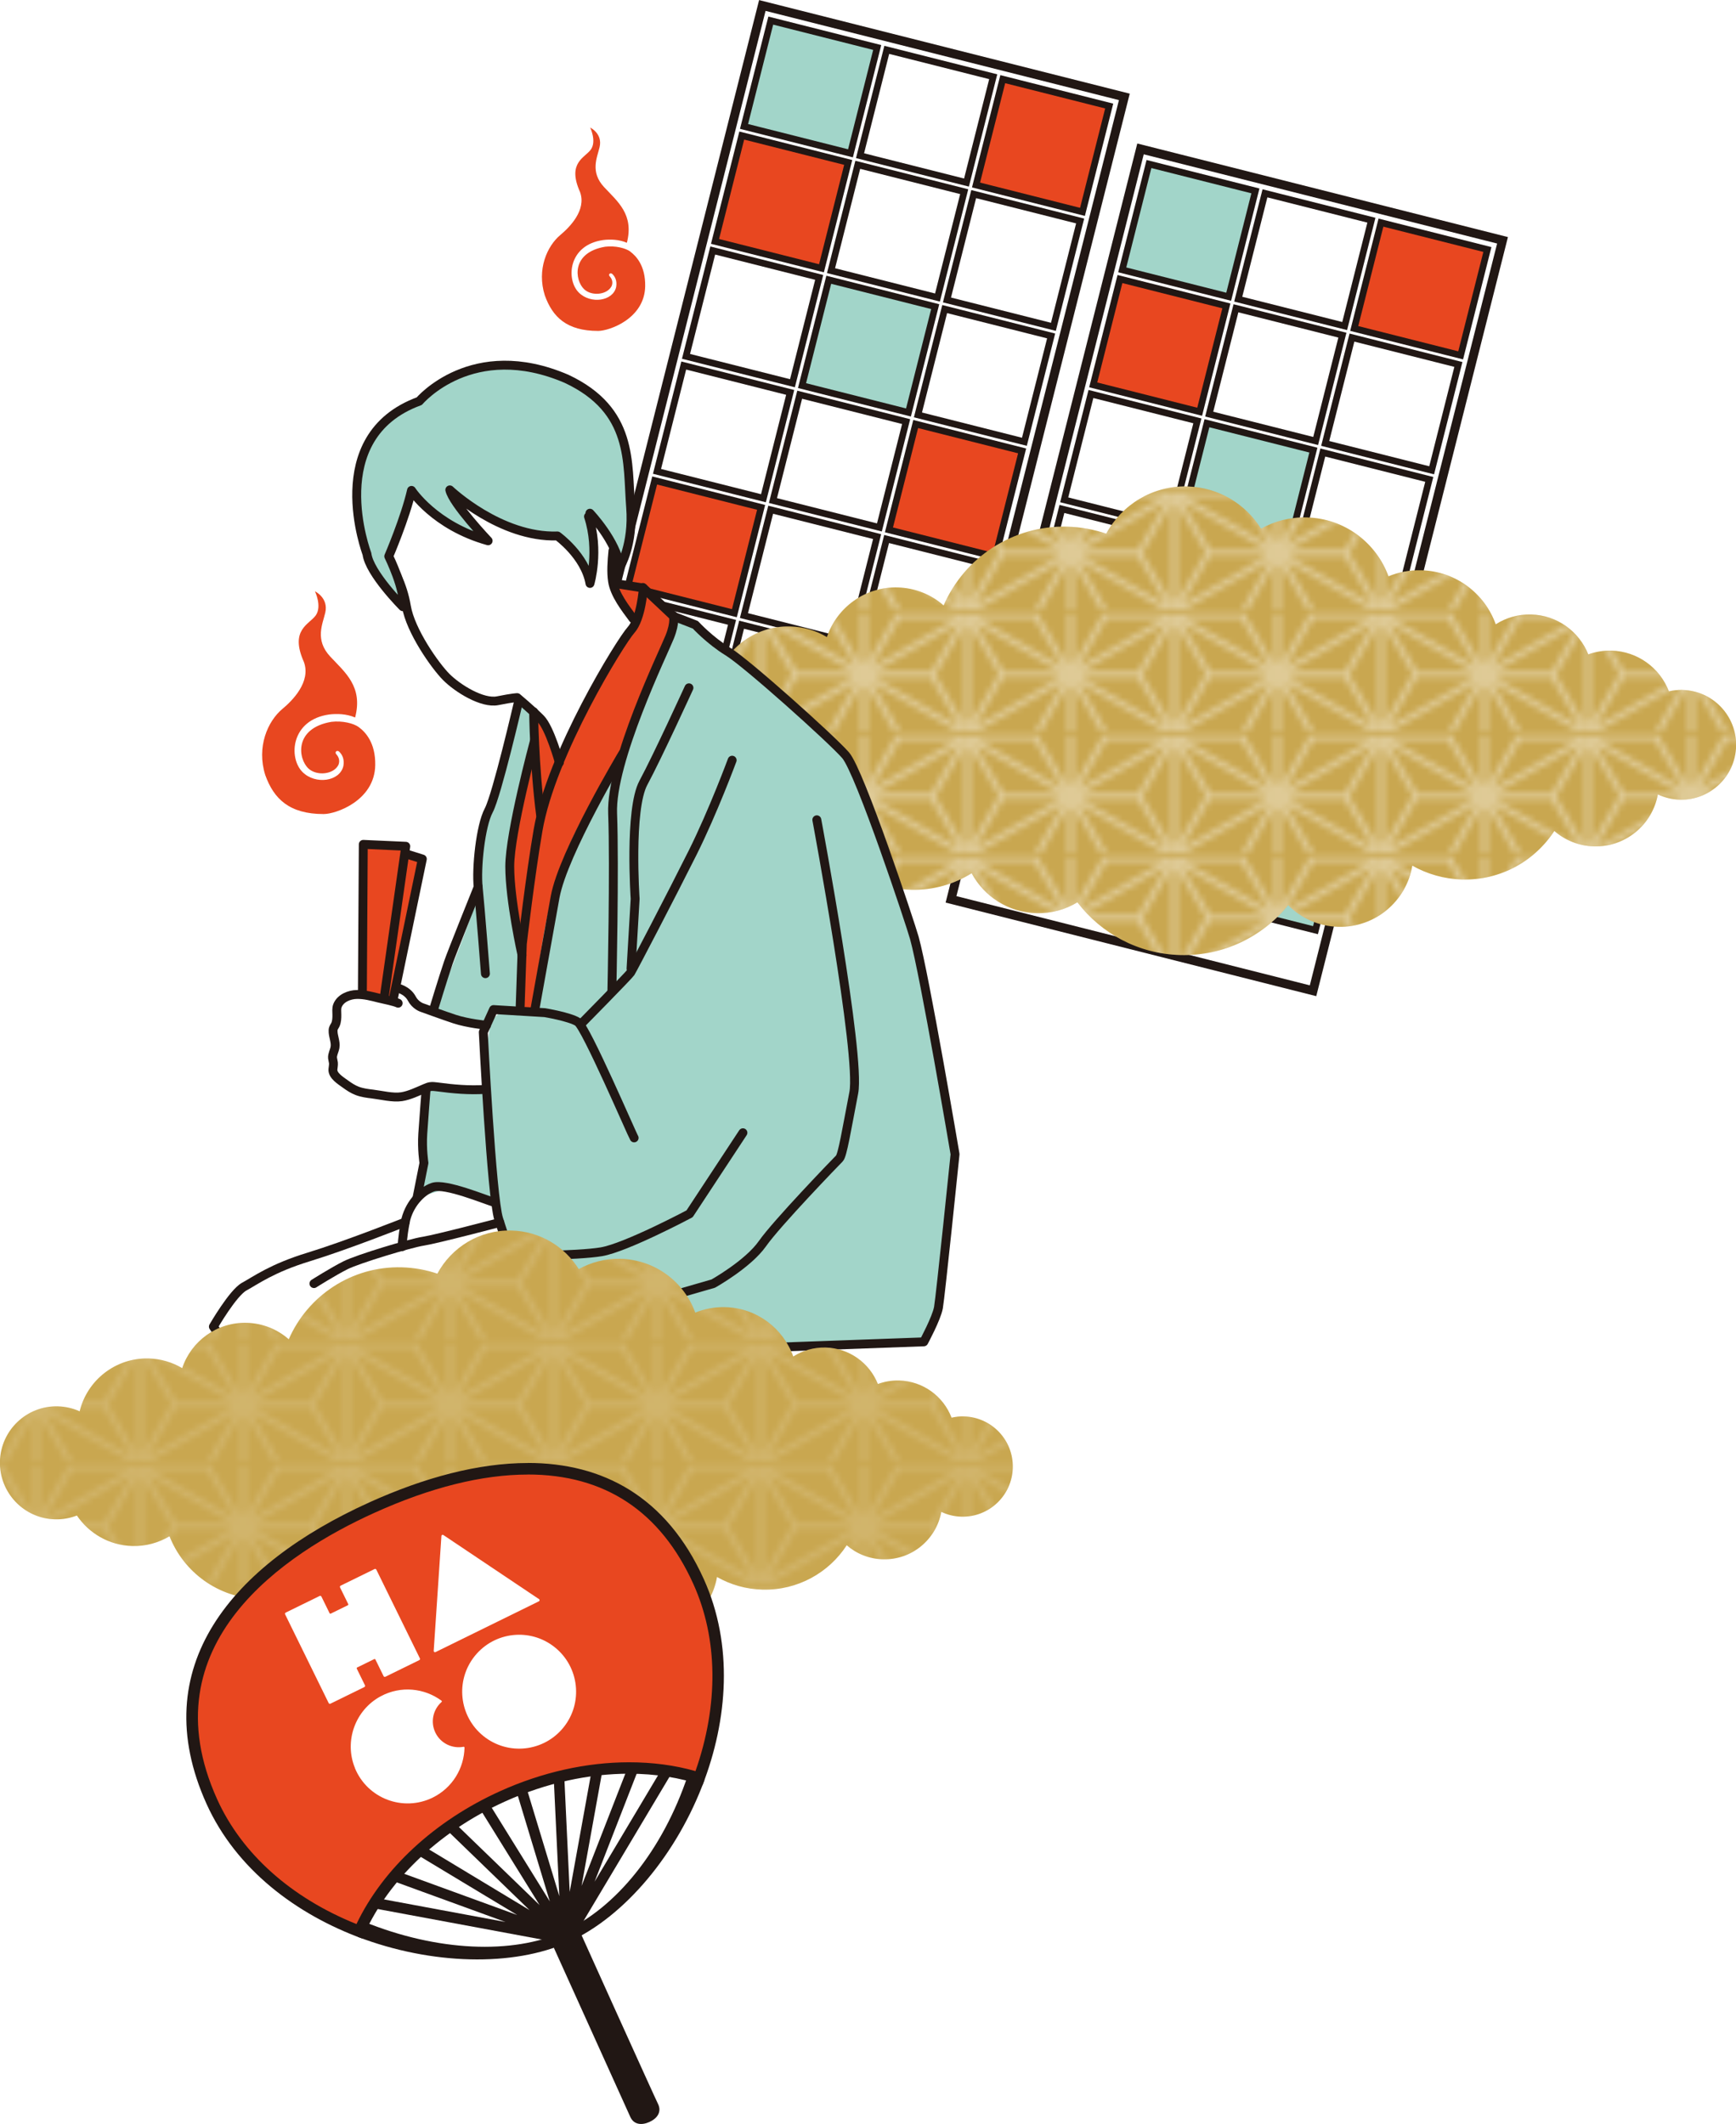 <?xml version="1.0" encoding="UTF-8"?><svg id="_レイヤー_1" xmlns="http://www.w3.org/2000/svg" xmlns:xlink="http://www.w3.org/1999/xlink" viewBox="0 0 308.17 377.07"><defs><style>.cls-1,.cls-2{fill:none;}.cls-3,.cls-4,.cls-2,.cls-5,.cls-6,.cls-7{stroke:#211714;}.cls-3,.cls-4,.cls-6{stroke-width:1.18px;}.cls-3,.cls-4,.cls-6,.cls-7{stroke-miterlimit:10;}.cls-3,.cls-5,.cls-8{fill:#a2d5c9;}.cls-9{fill:url(#_新規パターンスウォッチ_2);opacity:.4;}.cls-10,.cls-4{fill:#e84720;}.cls-2,.cls-5{stroke-linecap:round;stroke-linejoin:round;}.cls-2,.cls-5,.cls-7{stroke-width:1.58px;}.cls-11{fill:#c9a750;}.cls-12{fill:#211714;}.cls-13,.cls-6,.cls-7{fill:#fff;}</style><pattern id="_新規パターンスウォッチ_2" x="0" y="0" width="33.95" height="19.5" patternTransform="translate(1310.05 -1899.61) scale(1.08)" patternUnits="userSpaceOnUse" viewBox="0 0 33.95 19.5"><rect class="cls-1" width="33.95" height="19.5"/><path class="cls-13" d="M22.05,0h11.9v19.5h-11.9c-.28-.48-3.06-5.28-4.55-7.85,0,1.72,0,4.78,0,7.85h-1v-7.95c-1.54,2.7-3.96,6.96-4.53,7.95H0V0h11.97c-.06.1-.1.17-.12.21.19.33,2.95,5.01,4.64,7.88V0h1v7.93C19.02,5.31,21.87.38,22.07.03c0,0-.01-.02-.02-.03ZM1.84.53l13.68,7.85c-1.24-2.1-3.91-6.63-4.63-7.85H1.84ZM1.38,1.42c2.41,4.08,4.52,7.67,4.64,7.88h9.07L1.38,1.42ZM.49,17.66c1.98-3.41,3.95-6.8,4.62-7.95-.76-1.29-2.68-4.55-4.62-7.83v15.78ZM1.34,18.19l13.72-7.9H5.92c-.12.21-2.21,3.8-4.58,7.9ZM15.58,11.14L1.89,19.03h9.21c.94-1.66,3.37-5.92,4.49-7.88ZM32.04,19.03l-13.65-7.84,4.55,7.84h9.1ZM32.55,18.17c-2.41-4.08-4.52-7.67-4.64-7.87h-.66c-1.69,0-6.12,0-8.4,0l13.71,7.87ZM33.44,1.88c-1.98,3.41-3.95,6.8-4.63,7.98.75,1.28,2.69,4.56,4.63,7.85V1.88ZM32.54,1.42l-13.67,7.87c2.78,0,8.69,0,9.11,0,.12-.21,2.2-3.79,4.57-7.87ZM22.94.53l-4.57,7.9L32.09.53h-9.16Z"/></pattern></defs><rect class="cls-7" x="117.51" y="6.98" width="66.28" height="137.41" transform="translate(23.1 -34.56) rotate(14.17)"/><rect class="cls-3" x="134.16" y="5.74" width="19.49" height="19.38" transform="translate(8.15 -34.75) rotate(14.17)"/><rect class="cls-6" x="154.75" y="10.93" width="19.49" height="19.38" transform="translate(10.05 -39.63) rotate(14.17)"/><rect class="cls-4" x="175.34" y="16.13" width="19.49" height="19.38" transform="translate(11.95 -44.51) rotate(14.17)"/><rect class="cls-4" x="129.01" y="26.15" width="19.49" height="19.38" transform="translate(12.99 -32.87) rotate(14.17)"/><rect class="cls-6" x="149.6" y="31.34" width="19.49" height="19.38" transform="translate(14.89 -37.75) rotate(14.17)"/><rect class="cls-6" x="170.19" y="36.54" width="19.49" height="19.38" transform="translate(16.78 -42.63) rotate(14.17)"/><rect class="cls-6" x="123.86" y="46.56" width="19.49" height="19.38" transform="translate(17.83 -30.99) rotate(14.17)"/><rect class="cls-3" x="144.45" y="51.75" width="19.49" height="19.38" transform="translate(19.73 -35.87) rotate(14.17)"/><rect class="cls-6" x="165.04" y="56.95" width="19.49" height="19.38" transform="translate(21.62 -40.75) rotate(14.17)"/><rect class="cls-6" x="118.71" y="66.97" width="19.49" height="19.38" transform="translate(22.67 -29.1) rotate(14.17)"/><rect class="cls-6" x="139.3" y="72.16" width="19.49" height="19.38" transform="translate(24.56 -33.99) rotate(14.17)"/><rect class="cls-4" x="159.89" y="77.36" width="19.49" height="19.38" transform="translate(26.46 -38.87) rotate(14.17)"/><rect class="cls-4" x="113.56" y="87.38" width="19.49" height="19.38" transform="translate(27.5 -27.22) rotate(14.17)"/><rect class="cls-6" x="134.15" y="92.57" width="19.49" height="19.38" transform="translate(29.4 -32.1) rotate(14.17)"/><rect class="cls-6" x="154.73" y="97.77" width="19.49" height="19.38" transform="translate(31.3 -36.98) rotate(14.17)"/><rect class="cls-6" x="108.4" y="107.8" width="19.49" height="19.38" transform="translate(32.34 -25.34) rotate(14.17)"/><rect class="cls-6" x="128.99" y="112.99" width="19.49" height="19.38" transform="translate(34.24 -30.22) rotate(14.17)"/><rect class="cls-3" x="149.58" y="118.19" width="19.49" height="19.38" transform="translate(36.14 -35.1) rotate(14.17)"/><rect class="cls-7" x="184.65" y="32.44" width="66.28" height="137.41" transform="translate(31.37 -50.22) rotate(14.17)"/><rect class="cls-3" x="201.3" y="31.19" width="19.49" height="19.38" transform="translate(16.42 -50.4) rotate(14.17)"/><rect class="cls-6" x="221.89" y="36.39" width="19.49" height="19.38" transform="translate(18.32 -55.28) rotate(14.17)"/><rect class="cls-4" x="242.48" y="41.59" width="19.49" height="19.38" transform="translate(20.22 -60.16) rotate(14.17)"/><rect class="cls-4" x="196.15" y="51.61" width="19.49" height="19.38" transform="translate(21.26 -48.52) rotate(14.17)"/><rect class="cls-6" x="216.74" y="56.8" width="19.49" height="19.38" transform="translate(23.16 -53.4) rotate(14.17)"/><rect class="cls-6" x="237.33" y="62" width="19.49" height="19.38" transform="translate(25.06 -58.28) rotate(14.17)"/><rect class="cls-6" x="191" y="72.02" width="19.49" height="19.38" transform="translate(26.1 -46.64) rotate(14.17)"/><rect class="cls-3" x="211.59" y="77.21" width="19.49" height="19.38" transform="translate(28 -51.52) rotate(14.17)"/><rect class="cls-6" x="232.17" y="82.41" width="19.49" height="19.38" transform="translate(29.89 -56.4) rotate(14.17)"/><rect class="cls-6" x="185.85" y="92.43" width="19.49" height="19.38" transform="translate(30.94 -44.76) rotate(14.17)"/><rect class="cls-6" x="206.44" y="97.62" width="19.49" height="19.38" transform="translate(32.84 -49.64) rotate(14.17)"/><rect class="cls-4" x="227.02" y="102.82" width="19.49" height="19.38" transform="translate(34.73 -54.52) rotate(14.17)"/><rect class="cls-4" x="180.7" y="112.84" width="19.49" height="19.38" transform="translate(35.78 -42.88) rotate(14.17)"/><rect class="cls-6" x="201.28" y="118.03" width="19.49" height="19.38" transform="translate(37.67 -47.76) rotate(14.17)"/><rect class="cls-6" x="221.87" y="123.23" width="19.49" height="19.38" transform="translate(39.57 -52.64) rotate(14.17)"/><rect class="cls-6" x="175.54" y="133.26" width="19.49" height="19.38" transform="translate(40.62 -41) rotate(14.17)"/><rect class="cls-6" x="196.13" y="138.45" width="19.49" height="19.38" transform="translate(42.51 -45.88) rotate(14.17)"/><rect class="cls-3" x="216.72" y="143.65" width="19.49" height="19.38" transform="translate(44.41 -50.76) rotate(14.17)"/><path class="cls-11" d="M298.68,122.48c-.84-.02-1.65.07-2.42.25-1.57-4.12-5.51-7.1-10.2-7.23-1.45-.04-2.83.21-4.11.67-1.61-4.05-5.51-6.96-10.14-7.08-2.31-.06-4.48.58-6.29,1.74-1.95-5.46-7.08-9.43-13.22-9.59-2.06-.05-4.03.33-5.82,1.07-2.16-5.95-7.79-10.28-14.5-10.45-2.95-.08-5.73.66-8.13,2-2.72-4.38-7.53-7.35-13.07-7.5-6.2-.16-11.66,3.26-14.4,8.38-2.18-.74-4.5-1.18-6.93-1.24-9.76-.25-18.27,5.54-21.94,13.98-2.18-1.92-5.02-3.11-8.16-3.19-5.81-.15-10.81,3.57-12.56,8.81-1.91-1.14-4.13-1.82-6.51-1.88-6.45-.17-11.95,4.24-13.41,10.26-1.29-.58-2.72-.92-4.22-.96-6.06-.16-11.1,4.63-11.26,10.69-.16,6.06,4.63,11.1,10.69,11.26,1.5.04,2.94-.23,4.25-.74,2.35,3.47,6.27,5.8,10.78,5.92,2.64.07,5.11-.64,7.21-1.89,2.75,6.97,9.46,11.99,17.43,12.2,3.94.1,7.63-.99,10.73-2.93,2.21,4.11,6.49,6.96,11.5,7.09,2.66.07,5.16-.65,7.28-1.93,4.21,5.53,10.8,9.17,18.28,9.36,7.7.2,14.64-3.29,19.13-8.86,2.28,2.3,5.4,3.76,8.89,3.85,6.57.17,12.11-4.56,13.15-10.86,2.62,1.49,5.63,2.37,8.85,2.46,6.82.18,12.89-3.28,16.36-8.61,1.89,1.64,4.35,2.66,7.05,2.73,5.61.15,10.36-3.86,11.33-9.22,1.19.56,2.5.89,3.9.93,5.38.14,9.85-4.11,9.99-9.49.14-5.38-4.11-9.85-9.49-9.99Z"/><path class="cls-9" d="M298.68,122.48c-.84-.02-1.65.07-2.42.25-1.57-4.12-5.51-7.1-10.2-7.23-1.45-.04-2.83.21-4.11.67-1.61-4.05-5.51-6.96-10.14-7.08-2.31-.06-4.48.58-6.29,1.74-1.95-5.46-7.08-9.43-13.22-9.59-2.06-.05-4.03.33-5.82,1.07-2.16-5.95-7.79-10.28-14.5-10.45-2.95-.08-5.73.66-8.13,2-2.72-4.38-7.53-7.35-13.07-7.5-6.2-.16-11.66,3.26-14.4,8.38-2.18-.74-4.5-1.18-6.93-1.24-9.76-.25-18.27,5.54-21.94,13.98-2.18-1.92-5.02-3.11-8.16-3.19-5.81-.15-10.81,3.57-12.56,8.81-1.91-1.14-4.13-1.82-6.51-1.88-6.45-.17-11.95,4.24-13.41,10.26-1.29-.58-2.72-.92-4.22-.96-6.06-.16-11.1,4.63-11.26,10.69-.16,6.06,4.63,11.1,10.69,11.26,1.5.04,2.94-.23,4.25-.74,2.35,3.47,6.27,5.8,10.78,5.92,2.64.07,5.11-.64,7.21-1.89,2.75,6.97,9.46,11.99,17.43,12.2,3.94.1,7.63-.99,10.73-2.93,2.21,4.11,6.49,6.96,11.5,7.09,2.66.07,5.16-.65,7.28-1.93,4.21,5.53,10.8,9.17,18.28,9.36,7.7.2,14.64-3.29,19.13-8.86,2.28,2.3,5.4,3.76,8.89,3.85,6.57.17,12.11-4.56,13.15-10.86,2.62,1.49,5.63,2.37,8.85,2.46,6.82.18,12.89-3.28,16.36-8.61,1.89,1.64,4.35,2.66,7.05,2.73,5.61.15,10.36-3.86,11.33-9.22,1.19.56,2.5.89,3.9.93,5.38.14,9.85-4.11,9.99-9.49.14-5.38-4.11-9.85-9.49-9.99Z"/><path class="cls-13" d="M162.19,166.49c-.65-2.36-9.66-29.51-12.21-32.43-2.55-2.91-17.58-16.37-20.86-18.38-3.28-2-5.8-4.77-5.8-4.77l-3.03-1.18-6.2-5.35c-1.64-.28-3.14-.41-4.77-.85-.14-.04-.28-.08-.38-.17-.11-.11-.16-.27-.19-.43-.12-.57-.2-1.15-.23-1.73,0-.12,0-.25.05-.36.06-.11.16-.19.27-.25,1.75-1.17,2.14-2.03,2.59-4.06.47-2.12.58-4.31.41-6.47-.62-7.98.52-17.21-11.36-22.81-16.78-7.23-26.16,3.96-26.16,3.96-17.21,6.28-9.29,27.11-9.29,27.11.25,1.98,1.69,3.84,2.87,5.37,1.21,1.58,2.56,2.94,3.96,4.33.49.49.54,1,.69,1.61.15.62.47,1.24.74,1.82.56,1.22,1.21,2.4,1.92,3.54,1.13,1.83,2.39,3.69,3.92,5.21,2,2,6.38,4.74,9.11,4.19,2.73-.55,3.46-.55,3.46-.55,0,0,.13.11.33.28-1.07,4.54-4.18,17.48-5.38,19.73-1.45,2.71-2.22,10.11-1.88,13.61-.13.33-4.75,11.81-5.28,13.38-.97,2.89-1.44,5.95-2.45,8.8-.03.08-.06.17-.14.22-.1.05-.21.02-.32-.03-2.45-1.04-3.83-3.8-6.27-4.87.21.09.51-2.11.55-2.34.16-.8.32-1.59.47-2.39.35-1.77.7-3.54,1.05-5.3.64-3.2,1.27-6.41,1.91-9.61.19-.95.38-1.9.57-2.85l-3.11-1.11.16-1.15-7.54-.35-.26,26.77c-.3-.03-.59-.09-.89-.09-1.33.01-2.92.64-3.45,1.98-.2.51-.12,1.07-.11,1.62.01.55-.02,1.23-.25,1.74-.18.39-.39.56-.42,1.02-.05,1.02.51,1.99.34,3.03-.1.64-.48,1.24-.44,1.89.02.29.13.56.16.85.04.39-.07.78-.09,1.17-.08,1.12,1.39,2,2.2,2.59.66.48,1.35.93,2.12,1.23.87.33,1.8.44,2.73.56,1.56.19,3.58.71,5.14.47,1.41-.22,2.82-.92,4.15-1.48.12-.05.26-.08.38-.13l-.54,4.93c.17-2.25.34-4.41.34-4.41l-1.61,19.06v.11c-.98,1.13-1.77,2.59-2.06,4.16,0,0-10.57,4.19-17.12,6.19-6.56,2-9.47,4.19-11.48,5.28-2,1.09-5.47,7.1-5.47,7.1l4.43,6.29,39.29-.63h3.51l.17-.12,78.69-2.86s2.26-4.16,2.6-6.07c.35-1.91,2.95-27.24,2.95-27.24,0,0-5.38-31.75-7.23-38.41Z"/><polygon class="cls-10" points="64.12 176.66 69.08 178.03 74.86 152.5 71.75 151.39 70.6 150.15 64.38 149.9 64.12 176.66"/><polygon class="cls-10" points="95.7 127.27 99.31 133.79 112.35 111.18 109.43 104.66 109.33 103.54 114.1 104.39 120.3 109.74 113.26 125.61 108.68 137.31 101.81 150.71 98.89 157.92 94.63 179.69 92.1 179.69 93.07 167.35 90.3 155.42 91.68 142.39 95.7 127.27"/><path class="cls-8" d="M92.02,124.14l-5.38,19.73s-1.89,13.08-1.76,14.6c.14,1.53-7.85,21.19-7.85,21.19l9.93,2.89,1.25-2.86h3.88l-.14-13.31-1.39-15.26,3.05-14.28,1.11-10.4-2.71-2.3Z"/><polygon class="cls-8" points="75.7 193.1 86.27 193.7 88.22 213.26 80.17 210.76 73.9 212.68 74.9 205.35 75.17 198.03 75.7 193.1"/><path class="cls-8" d="M163.86,238.22s2.26-4.16,2.6-6.07c.35-1.91,2.95-27.24,2.95-27.24,0,0-5.38-31.75-7.23-38.41-.65-2.36-9.66-29.51-12.21-32.43-2.55-2.91-17.58-16.37-20.86-18.38-1.69-1.03-3.47-2.3-4.81-3.77-1.02-1.11-1.92-2.66-3.7-1.58-.99.6-1.53,1.72-2.02,2.77-1.9,4.11-3.81,8.23-5.35,12.5-.77,2.14-1.35,4.3-1.96,6.48-.51,1.81-1.74,3.48-2.61,5.21-.82,1.63-1.98,3.06-3.04,4.55-3.83,5.42-6.27,11.73-7.86,18.17-1.59,6.45-2.37,13.06-3.15,19.65,0-.55-4.19-.47-4.8-.27-1.56.51-2.58,1.5-2.87,3.15-1.23,7.13-1.24,14.47-.02,21.61.73,4.27,1.9,8.53,1.63,12.85.71.69.74,1.33.52,2.3-.23.96-.77,1.82-1.29,2.67-1.85,3.06-3.41,6.35-4.23,9.85-.49,2.11-1.86,8.49,1.25,9.23.82.2,1.68.02,2.52-.12,3.44-.54,7.09-.2,10.59-.32,3.05-.11,6.1-.22,9.15-.33,7.08-.26,14.17-.52,21.25-.77,11.14-.4,22.27-.81,33.41-1.21.71-.03,1.41-.05,2.12-.08Z"/><path class="cls-2" d="M109.01,87.11c-.15-2.22-.34-5.19-1.13-7.27-6.63-17.5-28.85-13.58-38.23-1.24-3.28,4.32-4.32,10.21-2.92,15.43.31,1.17.75,2.3,1.31,3.38,1.82,3.5,3.44,6.3,4.1,10.23.73,4.37,5.1,10.57,7.1,12.57s6.38,4.74,9.11,4.19c2.73-.55,3.46-.55,3.46-.55,0,0,2.51,2.1,4.15,3.74,1.64,1.64,3.34,7.78,3.34,7.78"/><path class="cls-5" d="M104.47,91.7c1.98,6.11.26,11.88.26,11.88-.86-4.91-5.77-8.43-5.77-8.43-10.16.34-19.11-8.18-19.11-8.18.52,2.41,6.8,9.04,6.8,9.04-9.55-2.67-13.6-8.95-13.6-8.95-1.12,4.91-4.04,11.7-4.04,11.7,0,0,3.01,6.11,2.5,8.95,0,0-5.94-5.94-6.37-9.38,0,0-7.92-20.83,9.29-27.11,0,0,9.38-11.19,26.16-3.96,11.88,5.59,10.74,14.82,11.36,22.81.52,6.63-1.89,10.59-1.89,10.59-.6-4.56-5.34-9.55-5.34-9.55"/><path class="cls-2" d="M112.39,109.84c-1.38-1.86-3.3-4.32-3.65-6.65-.25-1.62-.12-3.52.07-5.41"/><path class="cls-2" d="M109.47,103.64l4.74.75s-.37,5.44-2.19,7.45c-1.82,2-14.16,21.9-16.51,35.57-1.39,8.11-2.79,20.16-2.79,20.16l-.38,11.03"/><line class="cls-2" x1="114.11" y1="104.29" x2="119.29" y2="109.16"/><path class="cls-2" d="M94.73,126.36s.1,9.64,1.24,18.34"/><path class="cls-2" d="M119.5,109.26s.47,1.1-.62,3.83-10.5,22.06-10.13,31.35c.36,9.29-.13,31.55-.13,31.55"/><path class="cls-2" d="M103.13,181.8s8.44-8.57,8.81-9.12c.36-.55,7.38-14.02,11.02-21.31,3.64-7.29,7.01-16.41,7.01-16.41"/><path class="cls-2" d="M112.57,202.01c-.36-.55-8.56-19.67-10.02-20.59-1.46-.91-5.83-1.64-5.83-1.64l-9.11-.55-1.82,4.01s1.46,29.15,2.73,33.16c1.28,4.01,2.19,6.56,2.19,6.56,0,0,11.66,0,16.03-.73s15.67-6.74,15.67-6.74l9.47-14.39"/><path class="cls-2" d="M119.71,109.47l3.73,1.45s2.52,2.76,5.8,4.77c3.28,2,18.31,15.46,20.86,18.38s11.55,30.06,12.21,32.43c1.85,6.66,7.23,38.41,7.23,38.41,0,0-2.6,25.33-2.95,27.24-.35,1.91-2.6,6.07-2.6,6.07l-81.46,2.96,1.46-2.91s-.91-2,.18-6.01c1.09-4.01,5.19-13.15,5.19-13.15"/><path class="cls-2" d="M94.84,131.65s-4.35,16.16-4.35,22.18c0,6.01,2.18,15.75,2.18,15.75"/><path class="cls-2" d="M92.04,124.6s-3.83,16.54-5.28,19.27c-1.46,2.73-2.24,10.23-1.87,13.69.36,3.46,1.28,15.3,1.28,15.3"/><path class="cls-2" d="M84.89,157.45s-4.76,11.82-5.29,13.41c-1.07,3.17-2.71,8.62-2.71,8.62"/><path class="cls-2" d="M75.62,193.62s-.39,4.93-.57,7.66c-.18,2.73.21,5.18.21,5.18l-1.24,6.22"/><path class="cls-2" d="M87.89,213.51c-1.76-.52-8.84-3.48-11.03-2.75-2.19.73-4.37,3.28-4.92,6.19-.55,2.91-.55,4.37-.55,4.37"/><path class="cls-2" d="M88.72,217.03s-11.21,2.95-13.57,3.32c-2.37.36-11.58,3.16-13.77,4.25s-5.65,3.28-5.65,3.28"/><path class="cls-2" d="M71.95,216.95s-10.57,4.19-17.12,6.19c-6.56,2-9.47,4.19-11.48,5.28-2,1.09-5.47,7.1-5.47,7.1l4.43,6.29,40.2-.64"/><path class="cls-2" d="M145,145.54s7.83,41.9,6.56,48.46-2,11.11-2.55,11.66-11.11,11.48-13.66,15.12c-2.55,3.64-8.74,7.1-8.74,7.1l-6.58,1.9"/><path class="cls-2" d="M122.3,122.11s-5.54,12.13-8.09,16.87c-2.55,4.74-1.46,20.59-1.46,20.59l-.73,12.39"/><path class="cls-2" d="M110.59,133.72s-10.59,17.65-12.04,25.49l-3.6,20.01"/><polyline class="cls-2" points="64.33 176.2 64.49 149.9 72.03 150.24 68.17 177.31"/><polyline class="cls-2" points="72.21 151.63 74.97 152.5 69.82 177.31"/><path class="cls-2" d="M86.21,193.4c-2.93.2-5.76-.06-8.66-.45-.39-.05-.78-.1-1.17-.04-.33.05-.64.18-.94.31-1.33.56-2.74,1.26-4.15,1.48-1.56.24-3.58-.28-5.14-.47-.93-.11-1.86-.23-2.73-.56-.77-.29-1.46-.75-2.12-1.23-.81-.59-2.28-1.47-2.2-2.59.03-.39.13-.78.09-1.17-.03-.29-.13-.56-.16-.85-.05-.65.33-1.24.44-1.89.17-1.03-.39-2-.34-3.03.02-.47.24-.63.42-1.02.23-.51.26-1.19.25-1.74,0-.54-.09-1.11.11-1.62.52-1.33,2.11-1.96,3.45-1.98s2.63.33,3.9.65c.73.18,2.77.58,3.42.9"/><path class="cls-2" d="M70.31,175.42c.18-.11,2.01.36,2.8,1.87.62,1.19,1.75,1.57,1.75,1.57,0,0,4.07,1.48,5.84,2.06,2.33.77,5.66,1.1,5.66,1.1"/><path class="cls-11" d="M171.14,251.45c-.76-.02-1.5.07-2.22.23-1.44-3.77-5.03-6.49-9.32-6.6-1.32-.03-2.59.19-3.76.62-1.47-3.7-5.04-6.36-9.27-6.47-2.11-.05-4.09.53-5.75,1.59-1.78-4.99-6.47-8.62-12.08-8.76-1.88-.05-3.68.31-5.32.97-1.97-5.44-7.12-9.39-13.25-9.55-2.69-.07-5.23.6-7.43,1.83-2.49-4-6.88-6.72-11.94-6.85-5.67-.15-10.66,2.98-13.16,7.66-1.99-.68-4.11-1.07-6.33-1.13-8.92-.23-16.69,5.07-20.05,12.77-2-1.75-4.59-2.84-7.45-2.92-5.31-.14-9.88,3.26-11.47,8.05-1.75-1.04-3.77-1.66-5.95-1.72-5.89-.15-10.92,3.87-12.25,9.38-1.18-.53-2.48-.84-3.86-.88-5.54-.14-10.15,4.23-10.29,9.77-.14,5.54,4.23,10.15,9.77,10.29,1.37.04,2.68-.21,3.89-.67,2.15,3.17,5.73,5.3,9.85,5.41,2.41.06,4.66-.58,6.59-1.73,2.51,6.37,8.64,10.95,15.92,11.14,3.6.09,6.97-.9,9.8-2.68,2.02,3.76,5.93,6.36,10.5,6.48,2.43.06,4.71-.59,6.65-1.76,3.85,5.05,9.86,8.38,16.7,8.55,7.04.18,13.38-3.01,17.48-8.1,2.08,2.1,4.94,3.44,8.12,3.52,6,.16,11.06-4.17,12.02-9.92,2.39,1.36,5.14,2.17,8.08,2.24,6.23.16,11.78-3,14.95-7.87,1.73,1.5,3.97,2.43,6.44,2.49,5.13.13,9.46-3.53,10.35-8.42,1.08.51,2.29.82,3.56.85,4.92.13,9-3.75,9.13-8.67.13-4.92-3.75-9-8.67-9.13Z"/><path class="cls-9" d="M171.14,251.45c-.76-.02-1.5.07-2.22.23-1.44-3.77-5.03-6.49-9.32-6.6-1.32-.03-2.59.19-3.76.62-1.47-3.7-5.04-6.36-9.27-6.47-2.11-.05-4.09.53-5.75,1.59-1.78-4.99-6.47-8.62-12.08-8.76-1.88-.05-3.68.31-5.32.97-1.97-5.44-7.12-9.39-13.25-9.55-2.69-.07-5.23.6-7.43,1.83-2.49-4-6.88-6.72-11.94-6.85-5.67-.15-10.66,2.98-13.16,7.66-1.99-.68-4.11-1.07-6.33-1.13-8.92-.23-16.69,5.07-20.05,12.77-2-1.75-4.59-2.84-7.45-2.92-5.31-.14-9.88,3.26-11.47,8.05-1.75-1.04-3.77-1.66-5.95-1.72-5.89-.15-10.92,3.87-12.25,9.38-1.18-.53-2.48-.84-3.86-.88-5.54-.14-10.15,4.23-10.29,9.77-.14,5.54,4.23,10.15,9.77,10.29,1.37.04,2.68-.21,3.89-.67,2.15,3.17,5.73,5.3,9.85,5.41,2.41.06,4.66-.58,6.59-1.73,2.51,6.37,8.64,10.95,15.92,11.14,3.6.09,6.97-.9,9.8-2.68,2.02,3.76,5.93,6.36,10.5,6.48,2.43.06,4.71-.59,6.65-1.76,3.85,5.05,9.86,8.38,16.7,8.55,7.04.18,13.38-3.01,17.48-8.1,2.08,2.1,4.94,3.44,8.12,3.52,6,.16,11.06-4.17,12.02-9.92,2.39,1.36,5.14,2.17,8.08,2.24,6.23.16,11.78-3,14.95-7.87,1.73,1.5,3.97,2.43,6.44,2.49,5.13.13,9.46-3.53,10.35-8.42,1.08.51,2.29.82,3.56.85,4.92.13,9-3.75,9.13-8.67.13-4.92-3.75-9-8.67-9.13Z"/><path class="cls-12" d="M125.06,316c-4.83,13.12-14.16,24.26-24.15,28.77-9.8,4.43-24.33,4.08-37.41-.92l1.15-2.67c12.97,5.26,26.31,5.85,35.42,1.73,9.29-4.2,17.58-14.44,22.02-27.7l2.97.79Z"/><polygon class="cls-12" points="101.62 344.32 119.79 313.86 118.17 312.9 105.55 334.06 113.79 312.91 112.04 312.23 103.24 334.81 107.19 312.93 105.34 312.6 101.13 335.87 100.08 313.51 98.2 313.6 99.29 336.63 92.61 314.59 90.81 315.13 97.6 337.56 85.25 317.64 83.65 318.63 95.79 338.21 79.22 322.18 77.91 323.53 94 339.1 73.75 326.88 72.78 328.5 91.81 339.97 69.04 331.67 68.4 333.44 89.72 341.21 65.5 336.71 65.15 338.56 100.03 345.04 101.08 345.26 101.62 344.32"/><path class="cls-12" d="M100.8,338.09c-.05.02,16,35.53,16.05,35.51.62,1.37-.2,2.5-1.57,3.12h0c-1.37.62-2.76.48-3.38-.88l-16.05-35.51"/><path class="cls-10" d="M63.79,342.87c-12.32-4.72-21.6-12.88-26.19-23.03-5.52-12.2-9.16-35.21,28.43-52.21,10.1-4.57,19.41-6.88,27.66-6.88,14.11,0,24.3,6.74,30.31,20.03,4.62,10.21,4.64,22.57.08,34.9-3.83-1.2-8-1.81-12.43-1.81-7.41,0-15.17,1.74-22.45,5.03-11.77,5.32-20.98,14.02-25.42,23.97Z"/><path class="cls-12" d="M93.69,259.73v2.04c13.67,0,23.56,6.54,29.39,19.43,4.39,9.72,4.51,21.45.38,33.23-3.67-1.05-7.63-1.57-11.79-1.57-7.55,0-15.46,1.77-22.87,5.12-11.64,5.26-20.84,13.79-25.52,23.6-11.62-4.67-20.36-12.49-24.73-22.15-12.49-27.62,12.13-43.72,27.92-50.86,9.97-4.51,19.13-6.79,27.24-6.79v-2.04M93.69,259.73c-8.77,0-18.39,2.59-28.08,6.97-24.37,11.02-39.95,29.19-28.94,53.56,5.26,11.62,15.94,19.62,27.67,23.91,4-9.65,13.01-18.79,25.29-24.34,7.4-3.35,14.99-4.94,22.03-4.94,4.67,0,9.09.7,13.04,2.06,4.51-11.64,5.51-24.94.24-36.6-6.64-14.68-17.96-20.63-31.24-20.63h0Z"/><path class="cls-13" d="M50.61,286.59c-.05-.11,0-.24.1-.3l6.04-2.96c.11-.05.24,0,.3.1l1.46,2.97c.04.07.12.1.2.07l3.04-1.49c.07-.04.1-.12.07-.2l-1.46-2.97c-.05-.11,0-.24.1-.3l6.04-2.96c.11-.05.24,0,.3.1l7.74,15.77c.05.11,0,.24-.1.3l-6.04,2.96c-.11.05-.24,0-.3-.1l-1.46-2.97c-.04-.07-.12-.1-.2-.07l-3.04,1.49c-.07.04-.1.12-.07.2l1.46,2.97c.05.11,0,.24-.1.3l-6.04,2.96c-.11.05-.24,0-.3-.1l-7.74-15.77Z"/><path class="cls-13" d="M63,313.85c-1.94-4.75.07-10.29,4.59-12.71,3.58-1.92,7.76-1.45,10.79.79.08.06.08.17,0,.23-1.51,1.34-2.01,3.56-1.08,5.46.93,1.9,3,2.86,4.98,2.49.09-.02.18.05.18.15-.08,3.66-2.14,7.14-5.65,8.87-5.22,2.56-11.58.21-13.82-5.27Z"/><circle class="cls-13" cx="92.16" cy="300.33" r="10.11" transform="translate(-199.75 184.22) rotate(-51.25)"/><path class="cls-13" d="M95.67,284.28l-18.36,9.02c-.15.07-.33-.04-.32-.21l1.37-20.41c.01-.17.2-.26.34-.17l16.99,11.39c.14.09.13.31-.03.38Z"/><path class="cls-10" d="M111.87,44.66c1.05.77,2.72,2.52,2.66,6.16-.1,5.76-6.38,7.93-8.35,7.93-5.55,0-8.08-2.44-9.47-6.32-1.44-4.57.39-8.74,2.78-10.73,1.61-1.35,4.65-4.38,3.48-7.6-2.35-5.25.87-6.08,1.92-7.56,1.05-1.48-.12-3.89-.12-3.89,0,0,2.23,1.05,1.67,3.46-.42,1.83-1.73,4.39.8,7.11,2.41,2.58,5.34,4.86,4.04,9.88-1.42-.62-3.03-.63-4.18-.49-6.24.86-6.66,7.02-4.35,9.33,2.1,2.1,6.08,1.53,6.63-.99.19-1.13-.21-1.83-.65-2.28-.35-.37-.89.03-.43.47.37.43.54,1.04.27,1.66-.8,1.56-3.52,1.81-4.85.57-1.73-1.6-2.35-6.54,3.71-7.57,1.8-.22,3.63.25,4.47.86Z"/><path class="cls-10" d="M63.7,129.1c1.15.84,2.98,2.76,2.91,6.74-.11,6.31-6.98,8.68-9.15,8.68-6.08,0-8.85-2.68-10.37-6.92-1.58-5,.43-9.57,3.05-11.75,1.77-1.47,5.09-4.8,3.81-8.32-2.57-5.75.95-6.66,2.1-8.28,1.15-1.62-.14-4.27-.14-4.27,0,0,2.44,1.15,1.83,3.79-.46,2.01-1.9,4.81.88,7.79,2.64,2.83,5.85,5.33,4.42,10.82-1.55-.68-3.32-.69-4.58-.54-6.83.94-7.29,7.69-4.76,10.22,2.3,2.3,6.65,1.68,7.26-1.09.21-1.24-.23-2-.72-2.5-.39-.4-.97.04-.47.52.41.47.59,1.14.3,1.82-.87,1.71-3.85,1.98-5.31.63-1.89-1.76-2.57-7.16,4.06-8.29,1.97-.24,3.98.27,4.89.95Z"/></svg>
